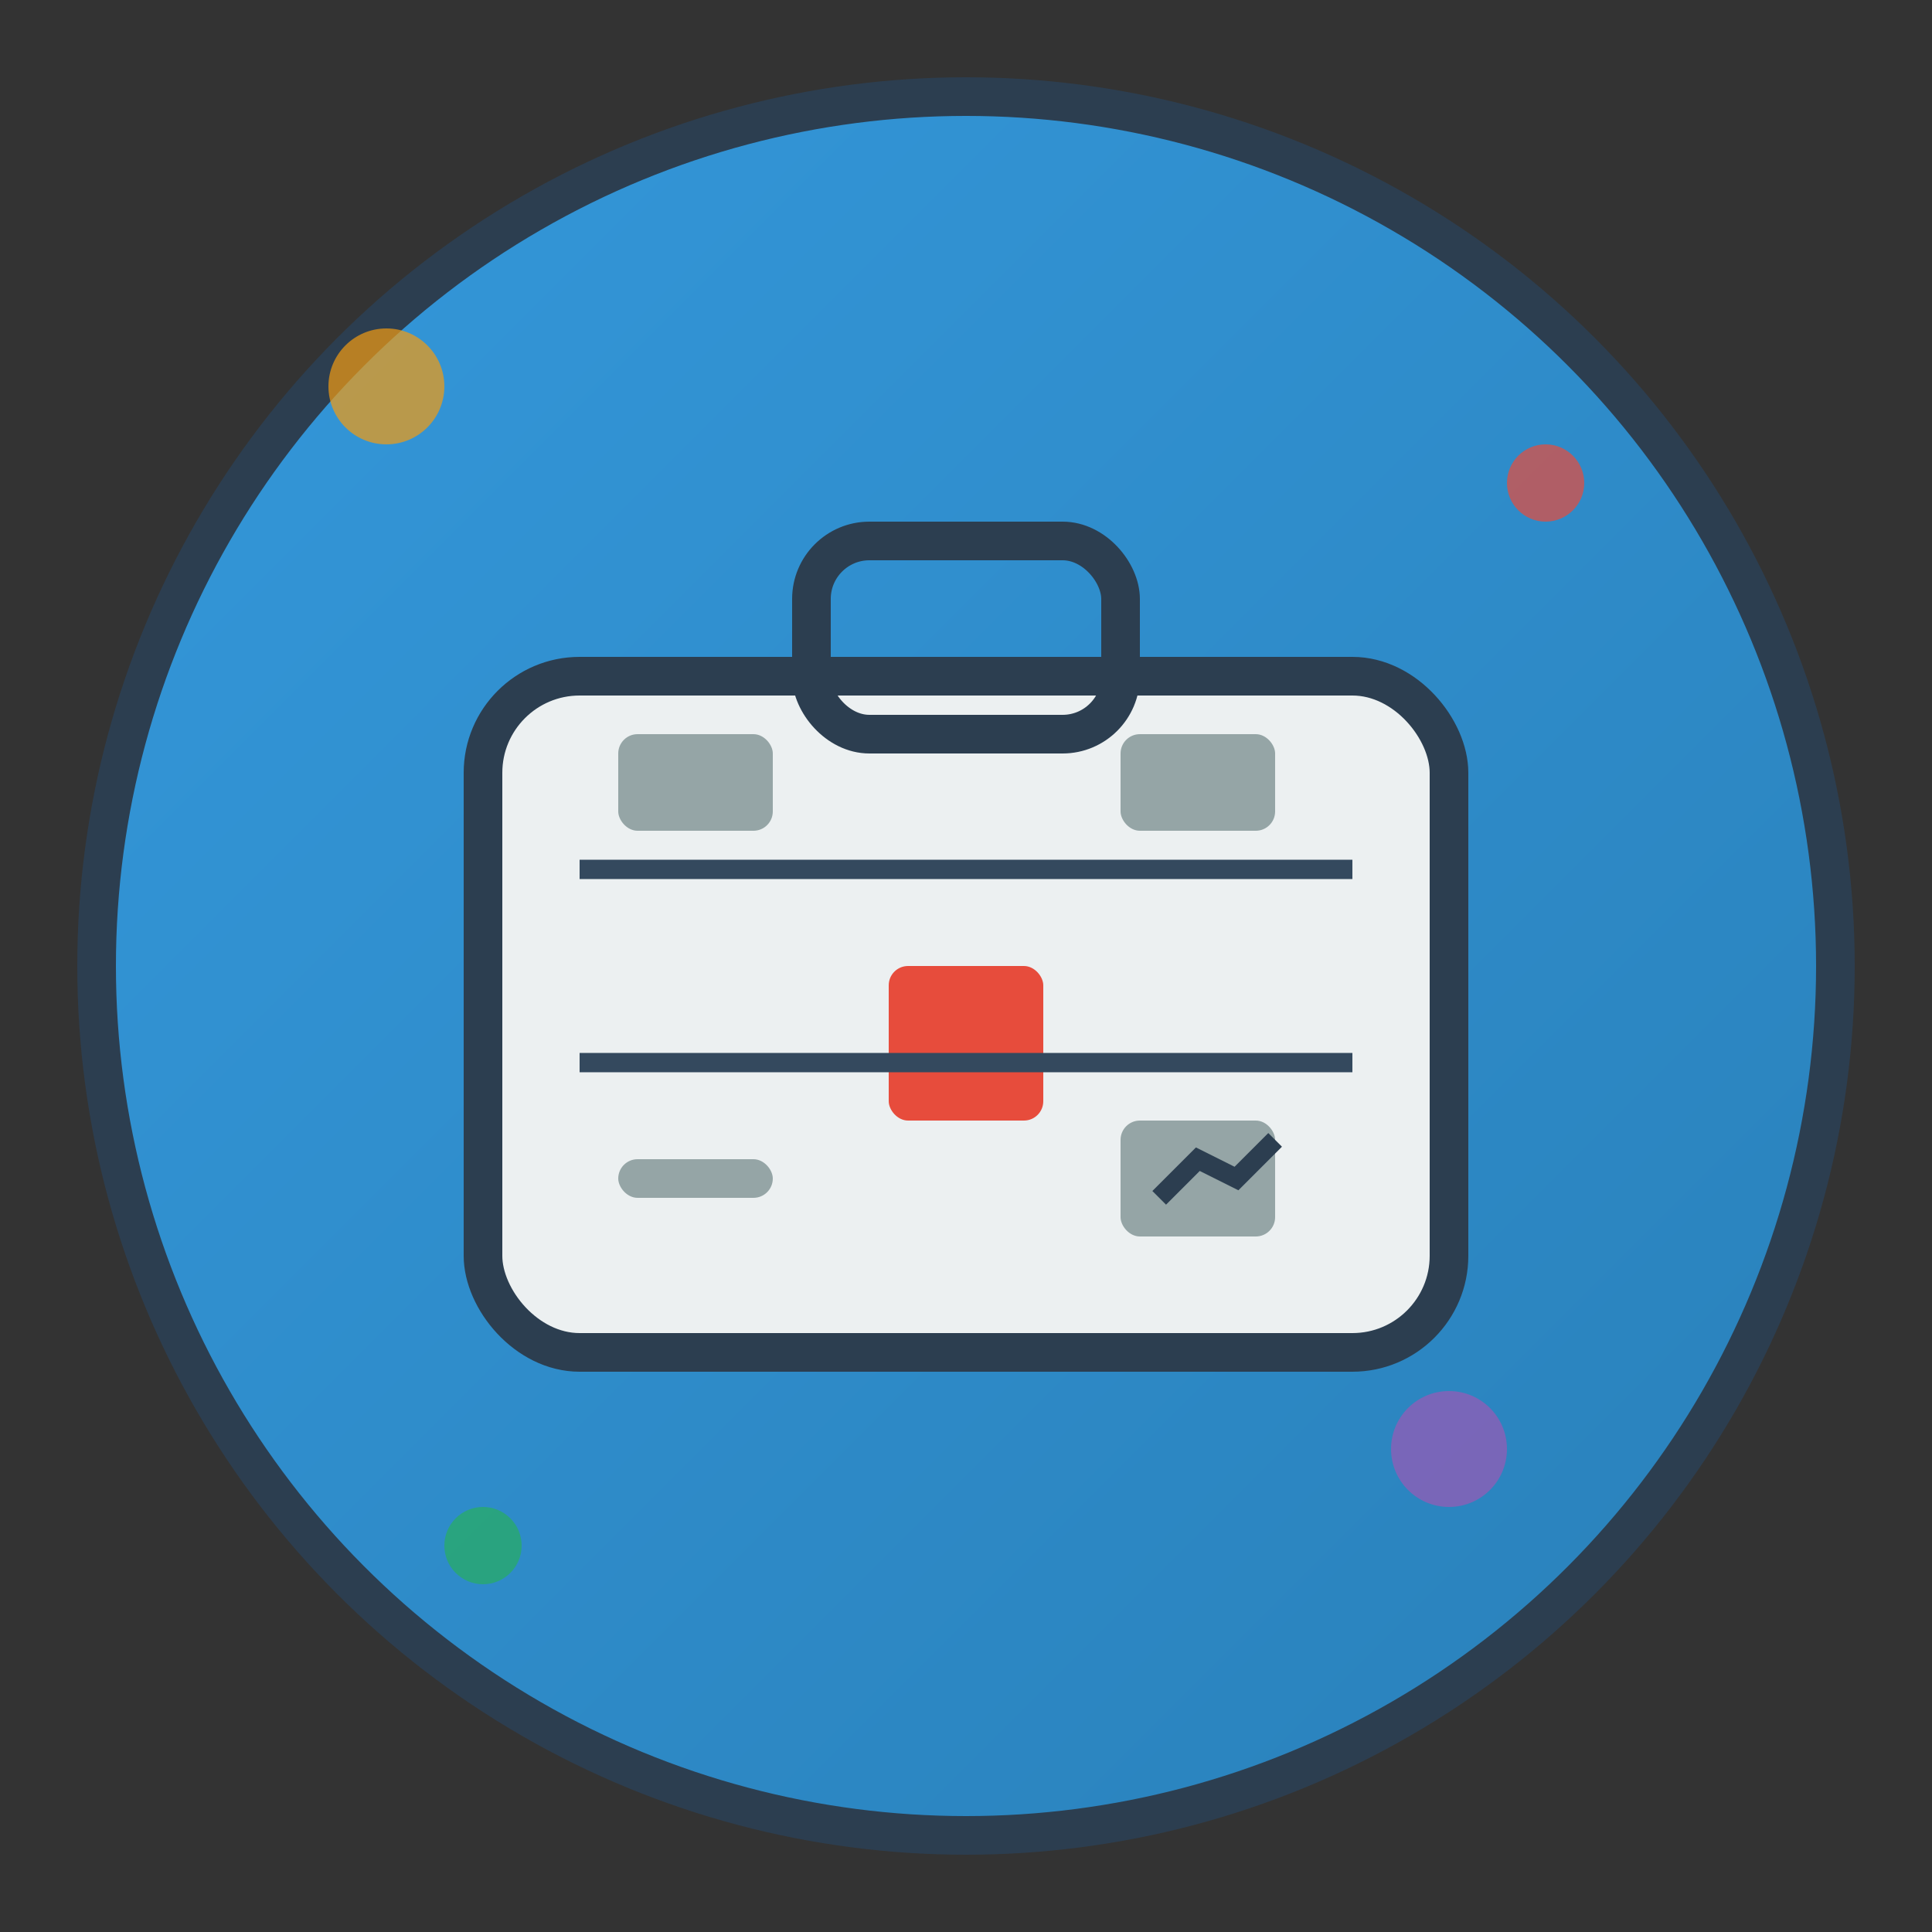 <svg xmlns="http://www.w3.org/2000/svg" viewBox="0 0 100 100" width="100" height="100">
    <rect x="0" y="0" width="100" height="100" fill="#333333" stroke="none"/>
    <defs>
        <linearGradient id="serviceGradient" x1="0%" y1="0%" x2="100%" y2="100%">
            <stop offset="0%" style="stop-color:#3498db;stop-opacity:1" />
            <stop offset="100%" style="stop-color:#2980b9;stop-opacity:1" />
        </linearGradient>
    </defs>
    
    <!-- Background circle -->
    <circle cx="50" cy="50" r="45" fill="url(#serviceGradient)" stroke="#2c3e50" stroke-width="2"/>
    
    <!-- Service/briefcase icon -->
    <rect x="25" y="35" width="50" height="35" rx="5" fill="#ecf0f1" stroke="#2c3e50" stroke-width="2"/>
    
    <!-- Handle -->
    <rect x="42" y="28" width="16" height="10" rx="3" fill="none" stroke="#2c3e50" stroke-width="2"/>
    
    <!-- Lock -->
    <rect x="46" y="50" width="8" height="8" rx="1" fill="#e74c3c"/>
    
    <!-- Divider lines -->
    <line x1="30" y1="45" x2="70" y2="45" stroke="#34495e" stroke-width="1"/>
    <line x1="30" y1="55" x2="70" y2="55" stroke="#34495e" stroke-width="1"/>
    
    <!-- Service icons inside -->
    <g fill="#2c3e50">
        <!-- Document -->
        <rect x="32" y="38" width="8" height="5" rx="1" fill="#95a5a6"/>
        <!-- Calculator -->
        <rect x="58" y="38" width="8" height="5" rx="1" fill="#95a5a6"/>
        <!-- Pen -->
        <rect x="32" y="60" width="8" height="2" rx="1" fill="#95a5a6"/>
        <!-- Graph -->
        <rect x="58" y="58" width="8" height="6" rx="1" fill="#95a5a6"/>
        <polyline points="60,62 62,60 64,61 66,59" stroke="#2c3e50" stroke-width="1" fill="none"/>
    </g>
    
    <!-- Decorative elements -->
    <circle cx="20" cy="20" r="3" fill="#f39c12" opacity="0.7"/>
    <circle cx="80" cy="25" r="2" fill="#e74c3c" opacity="0.7"/>
    <circle cx="25" cy="80" r="2" fill="#27ae60" opacity="0.7"/>
    <circle cx="75" cy="75" r="3" fill="#9b59b6" opacity="0.7"/>
</svg>
